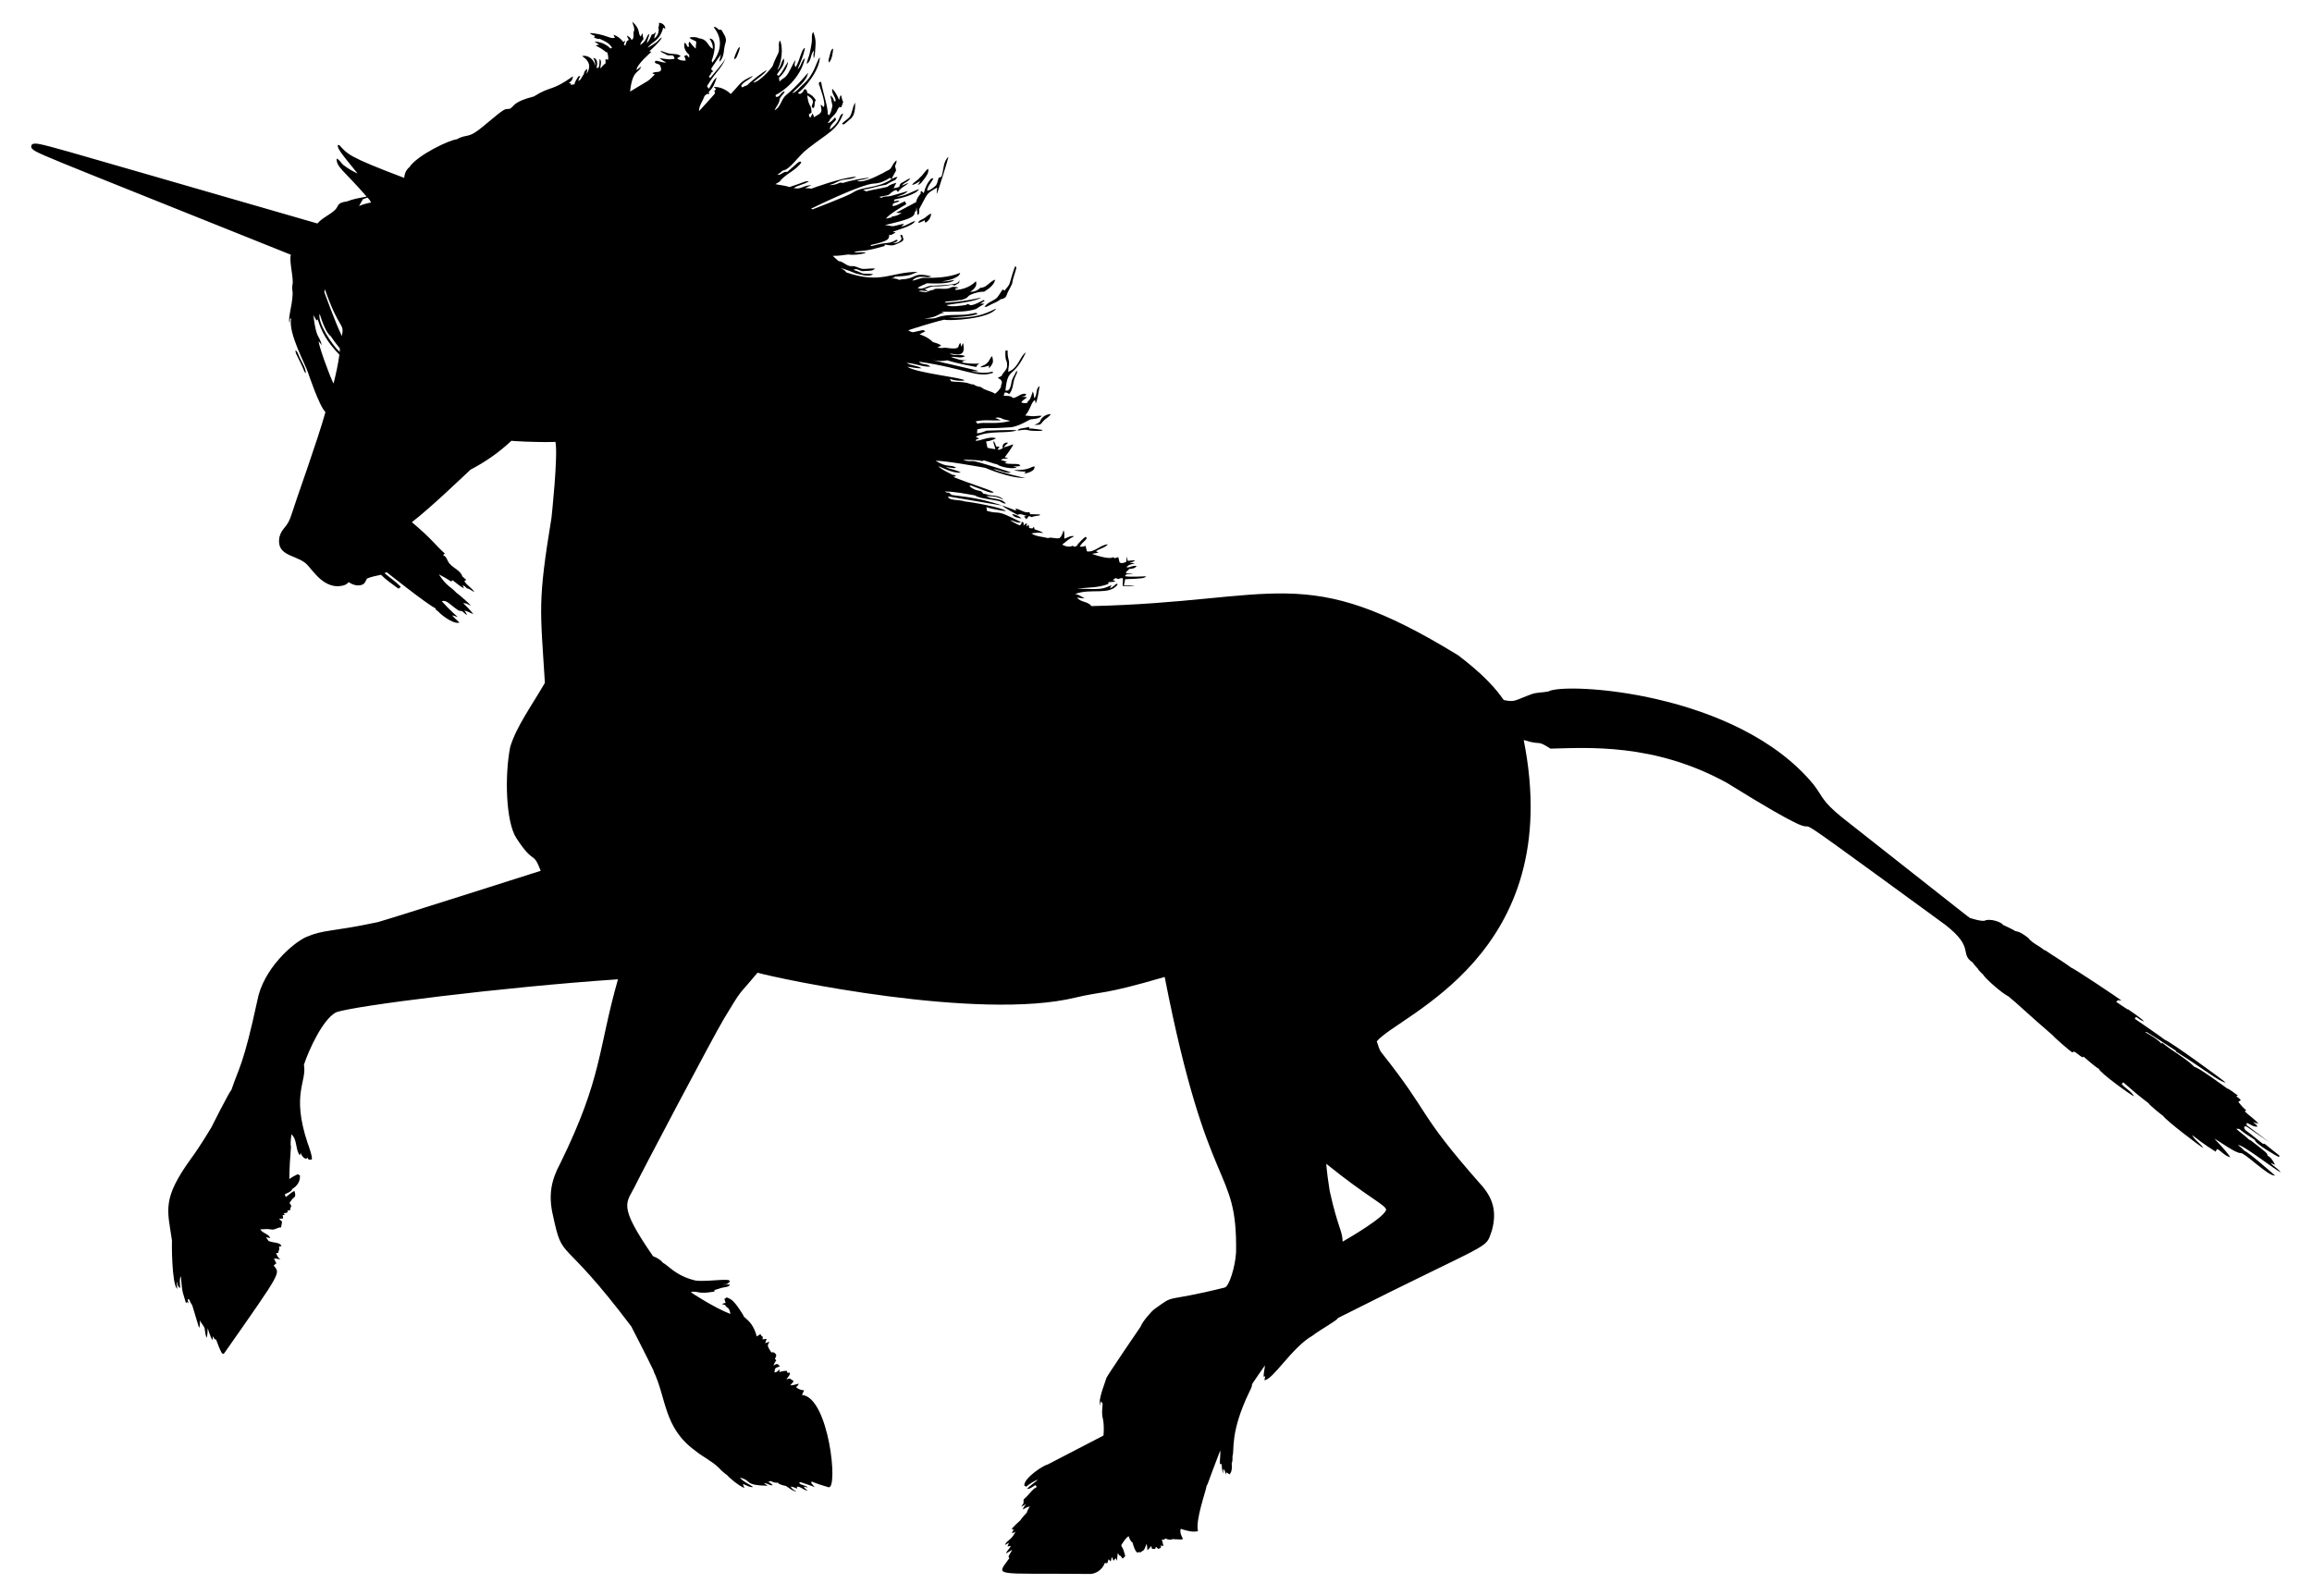 <?xml version="1.0" encoding="utf-8"?>
<!DOCTYPE svg PUBLIC "-//W3C//DTD SVG 1.1//EN" "http://www.w3.org/Graphics/SVG/1.1/DTD/svg11.dtd">
<svg xmlns="http://www.w3.org/2000/svg" xmlns:xlink="http://www.w3.org/1999/xlink" version="1.1" id="Layer_1" x="0px" y="0px" viewBox="0 0 2382.674 1644.544" enable-background="new 0 0 2382.674 1644.544" xml:space="preserve">
<path enable-background="new    " d="M838.842,52.073c-0.144,2.65-1.094,5.405,0,7.959c1.344-4.397,1.229-9.034,1.632-13.575  c0.432-4.656-0.653-9.351-2.429-13.633c-2.141,3.187-0.95,7.181-1.469,10.752c-0.566,3.85-1.363,7.671-2.141,11.492  c-0.72,3.677-2.746,6.989-3.014,10.772C836.423,62.874,835.012,55.721,838.842,52.073z"/>
<path enable-background="new    " d="M759.235,58.602c1.411-3.331,2.967-6.701,3.283-10.349c-1.19,0.797-2.122,1.891-2.602,3.245  c-1.296,3.178-3.12,6.26-3.293,9.764C757.603,60.512,758.803,59.859,759.235,58.602z"/>
<path enable-background="new    " d="M858.667,50c-2.794,1.296-2.765,4.791-3.648,7.325c-0.365,2.323-2.054,4.916-0.461,7.104  C857.64,60.31,858.197,54.963,858.667,50z"/>
<path enable-background="new    " d="M869.103,128.445c2.496-1.334,4.426-3.447,6.567-5.251c5.607-3.754,5.549-11.377,5.684-17.415  c-3.111,4.57-2.669,10.666-6.039,15.092c-2.362,2.323-5.165,4.147-7.546,6.452C868.104,127.6,868.767,128.166,869.103,128.445z"/>
<path enable-background="new    " d="M945.849,190.637c3.139-0.72,4.628-3.821,6.557-6.087c2.304-3.015,5.04-6.576,4.157-10.609  c-3.543,2.247-5.098,6.509-8.525,8.967c-2.189,3.13-6.058,4.512-8.151,7.604c3.264-0.134,5.693-2.679,8.64-3.811  C947.615,188.006,946.703,189.302,945.849,190.637z"/>
<path enable-background="new    " d="M946.54,229.893c2.218-0.816,4.387-1.795,6.509-2.87c0.029,0.864-0.163,3.13,1.44,2.016  c2.986-1.834,4.973-5.424,5.069-8.919c-3.427,1.229-5.597,4.445-8.967,5.808C948.988,226.917,946.339,227.512,946.54,229.893z"/>
<path enable-background="new    " d="M1014.521,316.479c1.402-0.182,2.88-0.432,4.119-1.219c4.013-2.583,8.871-3.514,12.461-6.787  c2.544-0.336,5.347-1.306,6.221-4.013c1.334-4.263,4.061-7.882,5.693-12.001c0.816-5.645,3.158-10.935,4.455-16.484  c-0.375-0.653-0.749-1.286-1.133-1.901c-2.4,5.539-3.754,11.434-5.568,17.175c-0.845,3.331-3.495,5.751-5.616,8.314  c-0.595-0.432-1.181-0.864-1.738-1.286c-2.275,2.871-3.783,6.317-6.336,8.948C1023.036,310.517,1017.324,311.737,1014.521,316.479z"/>
<path enable-background="new    " d="M315.243,384.575c-0.394-6.106-4.339-11.089-6.624-16.57c-1.258-2.381-1.632-5.511-4.157-6.96  c0.058,1.43,0.307,2.89,1.008,4.186c2.755,5.674,5.683,11.271,7.988,17.156C313.755,383.346,314.35,384.076,315.243,384.575z"/>
<path enable-background="new    " d="M1023.209,373.544c0.346-2.189-0.25-4.378-0.691-6.5c-2.4,1.872-2.851,5.223-5.251,7.104  c-1.872,2.218-4.906,2.602-7.104,4.33c3.149,0.375,6.154-0.739,9.092-1.69c-0.048,0.96-0.086,1.93-0.106,2.909  C1020.809,377.884,1022.365,375.887,1023.209,373.544z"/>
<path enable-background="new    " d="M1065.922,437.896c1.987-0.096,4.071,0.154,6.029-0.422c1.872-1.286,2.861-3.485,4.647-4.887  c2.266-1.805,4.877-3.312,6.432-5.856c-4.579,0.202-9.255,2.717-10.992,7.114C1071.01,436.331,1068.072,436.802,1065.922,437.896z"/>
<path enable-background="new    " d="M1071.768,444.108c1.094,0.077,2.045-0.25,2.88-0.97c-4.675-0.422-9.284-1.594-13.988-1.459  c-0.01-0.403-0.029-1.2-0.038-1.603c-2.227,0.413-4.435,0.854-6.644,1.296c-1.939,0.48-4.368,0.346-5.376,2.391  c3.447-0.154,6.922-1.334,10.369-0.47C1063.147,444.329,1067.487,444.127,1071.768,444.108z"/>
<path enable-background="new    " d="M1064.539,484.814c0.979-1.104,2.323-2.707,1.296-4.205c-2.918,0.778-5.53,2.467-8.535,2.967  c-4.099,0.97-8.333,0.787-12.51,0.941c4.003,1.277,8.237,1.43,12.404,1.68c-0.576,0.614-1.133,1.238-1.68,1.872  C1058.741,487.819,1061.861,486.609,1064.539,484.814z"/>
<path enable-background="new    " d="M1052.702,534.4c-2.515-2.611-6.135-4.042-9.649-4.618  C1044.618,533.449,1049.303,533.642,1052.702,534.4z"/>
<path enable-background="new    " d="M2313.404,1186.472c-2.141-2.285-4.435-4.435-6.979-6.231  c4.369-1.229,39.738,26.914,43.989,27.889c-2.938-3.754-7.383-5.904-10.474-9.505c1.555,0.634,3.12,1.277,4.723,1.939  c-1.997-3.667-3.936-7.402-7.776-9.456c-0.37-2.88-1.291-3.203-18.126-16.273l-0.49,0.202c-4.272-4.234-9.313-7.565-13.719-11.626  c0.999,0.029,2.026,0.086,3.082,0.153c4.964,4.292,10.628,7.767,16.148,11.329c-0.034,3.928,23.624,17.362,24.625,17.607  c1.104-0.566,0.768-1.814-0.25-2.198c-12.776-9.773-14.483-12.509-15.841-11.233c-6.317-4.714-12.231-9.956-18.606-14.554  c-0.451-1.094-0.778-2.102-1.171-3.149c0.595-0.115,1.767-0.355,2.362-0.48c0.335,0.319,23.828,16.436,23.828,16.436  c-7.748-6.01-15.726-11.693-23.492-17.674c0.057-0.586,0.163-1.766,0.221-2.362c3.629,1.44,6.979,4.426,11.127,3.936  c-1.075-2.083-3.111-3.322-4.848-4.743c1.882,0.653,3.792,1.248,5.77,1.728c-4.061-5.031-9.764-8.237-14.19-12.836  c0.413-0.23,1.258-0.691,1.671-0.912c-3.207-2.487-5.713-5.655-8.276-8.737c0.835-0.614,1.709-1.21,2.602-1.786  c-1.21-1.68-2.938-2.823-4.637-3.879c0.374-0.259,1.133-0.778,1.517-1.037c-3.763-2.352-7.191-5.789-11.213-7.316  c-1.011-0.75-30.177-22.278-33.323-21.908c-9.966-9.927-22.811-16.196-33.544-25.172l-0.557,1.133  c-3.6-4.748-15.916-11.435-16.916-11.818c0.432-0.019,1.296-0.077,1.728-0.106c10.215,6.058,20.027,12.75,30.03,19.163  c0.01,0.192,0.039,0.595,0.048,0.787c29.436,18.368,43.847,30.799,51.363,32.066c-4.524-4.078-57.937-42.815-62.643-44.037  c-2.289-1.994-30.128-21.127-31.134-21.774c0.307-0.48,0.922-1.431,1.229-1.911c2.755,1.527,5.098,3.85,8.218,4.704  c-1.157-2.343-15.203-11.773-16.205-12.452l-0.653,0.029c-3.946-2.563-7.873-5.127-11.713-7.815  c0.451-0.422,1.354-1.277,1.795-1.709c1.181,0.163,2.371,0.317,3.61,0.47c-1.97-1.954-49.547-33.652-51.583-33.842  c-8.708-6.624-18.279-11.972-27.237-18.222l-0.653,0.115c-5.271-4.724-12.461-7.085-16.753-12.874  c-3.888-2.794-8.007-6.173-12.865-6.74c-4.137-2.506-8.602-4.464-12.97-6.48c-1.124-2.65-13.283-7.237-19.306-4.205  c-5.06,0.202-9.831-1.584-14.622-2.861c-6.782-4.971,12.125,9.707-132.102-103.848c-20.875-17.016-19.299-20.778-28.974-33.486  c-79.165-96.542-257.601-105.919-273.546-96.206c-5.712,1.209-11.741,0.758-17.271,2.774c-17.119,6.084-16.701,8.674-28.705,6.029  c-2.216-2.405-10.831-18.639-47.013-46.12c-159.635-97.845-185.358-55.04-377.97-50.681c-3.514-5.107-11.434-3.763-14.669-8.823  c2.554,0.345,5.117,0.874,7.728,0.835c-3.13-1.69-6.096-3.859-9.648-4.493c15.705-6.336,35.483,2.111,43.864-10.032  c-0.374-0.134-1.114-0.403-1.488-0.538c-2.074,1.786-4.003,3.831-6.672,4.714c0.528-1.104,1.085-2.189,1.661-3.264  c-9.609,4.177-9.521,4.523-35.57,3.61c11.364-1.386,21.517-0.667,32.19-4.791c0.077-0.634,0.163-1.258,0.259-1.882  c2.429-0.125,4.858-0.259,7.287-0.566c-0.845-0.701-1.766-1.219-2.774-1.574c0.854-0.701,1.709-1.43,2.659-2.035  c1.075,0.211,2.102,0.653,3.158,1.037c1.219-0.816,2.64-1.085,4.099-1.152c1.162,2.659-0.211,5.511,0.345,8.276  c4.119,0.173,8.266,0.317,12.375-0.317c-3.744-0.432-7.498-0.154-11.232-0.336c0.394-2.141,0.816-4.272,1.277-6.384  c18.366-0.716,19.941-0.949,21.563-2.976c-1.004,0.052-18.473,0.911-21.812-0.173c1.277-3.197,5.597-1.738,8.333-2.573  c-2.343-0.25-4.695-0.442-7.028-0.25c0-0.432-0.01-1.306-0.019-1.738c1.171-0.797,2.391-1.622,3.101-2.89  c2.861-0.096,5.808-0.48,7.7-2.899c-3.619-1.133-6.816,1.709-10.445,1.344c1.709-3.082,5.549-3.245,8.573-4.147  c-1.93-0.23-3.84-0.547-5.722-0.922c2.006-0.528,4.522-0.269,5.837-2.208c-2.515-0.038-5.011,0.221-7.479,0.586  c-0.24-1.565-0.499-3.11-0.854-4.627c-0.307,1.843-0.519,3.706-0.672,5.578c-2.083,0.912-4.637,1.997-6.759,0.634  c-0.682-1.757-0.797-3.667-1.392-5.443c-1.325,0.355-2.621,0.72-3.917,1.085c-0.519-0.394-1.018-0.768-1.498-1.133  c-3.431,2.872-18.351-2.088-21.697-3.341c2.189-0.624,4.57-0.566,6.701-1.469c-0.893-0.422-1.757-0.835-2.621-1.229  c3.811-2.88,9.197-3.427,12.298-7.143c-7.853,0.394-13.316,8.372-21.543,7.306c-0.499-1.997-1.037-3.984-1.584-5.962  c-1.69,1.325-3.84,1.142-5.837,0.989c2.689-5.378,9.648-8.027,5.924-10.09c-3.072,2.218-5.693,4.992-8.189,7.834l0.048,0.634  c-1.44,1.238-3.437,2.842-4.906,0.691c-3.61,1.891-7.661,0.682-11.041-1.094c3.965-3.082,7.757-6.595,12.404-8.65  c-3.696-0.854-6.845,1.344-10.119,2.592c-0.317-2.871,0.624-6.106-0.912-8.688c-0.816,2.899-1.709,5.904-4.032,7.988  c-4.09,1.075-7.93-1.363-11.981,0c-5.683-1.498-12.01-1.44-17.051-4.752c4.061-0.95,8.228-0.874,12.365-0.528  c-2.794-1.805-6-2.707-9.092-3.792c-0.163-0.624-0.499-1.891-0.662-2.525c-0.576,0.557-1.133,1.123-1.68,1.699  c-1.075-0.173-2.131-0.336-3.168-0.499c-0.221-1.133-0.432-2.256-0.634-3.37c-0.816,0.643-1.594,1.325-2.381,1.987  c0.23-1.085,0.461-2.16,0.71-3.226c-1.699-0.144-2.63,1.209-3.638,2.285c0.365-1.68,0.605-3.936-1.767-4.042  c-0.134,1.392-0.701,3.475-2.362,3.533c-3.37-1.373-6.519-3.235-9.591-5.136c3.782,0.115,7.498,3.706,11.156,1.93  c-28.084-14.39-19.89-7.432-34.974-11.53c-0.23-1.334-0.461-2.631-0.739-3.927c6.083,2.126,18.827,4.131,20.199,4.099  c-2.765-3.667-37.322-9.655-42.146-9.898c-5.693-2.212-17.47-0.597-17.377-5.271c0,0,55.796,9.494,55.798,9.495  c0.553,1.474,14.581,9.002,15.582,9.543c3.207-1.594,6.394,0.154,9.476,1.142c-0.931,0.134-1.843,0.278-2.736,0.442  c0.787,0.97,1.574,1.939,2.391,2.919c1.027-1.066,1.987-2.189,2.88-3.37c0.835,0.394,1.69,0.778,2.563,1.181  c2.621-1.075,5.453-1.248,8.218-1.728l0.538-1.008c-3.418-0.182-6.845-0.134-10.253-0.269c-0.153-0.528-0.461-1.594-0.614-2.131  c-5.271,1.306-9.408-2.89-14.305-3.648c0.115,0.547,0.336,1.642,0.442,2.189c-34.981-14.265-55.761-14.303-66.416-16.244  c-1.325-1.238-2.842-3.072-4.877-2.371c-0.547-0.298-1.642-0.902-2.189-1.21c10.551,0.134,20.948,2.285,31.298,4.109  c2.945,2.907,20.247,4.536,25.095,5.923c2.16,0.883,3.994,2.65,6.5,2.467c-5-6.741-16.735-3.751-19.892-8.218  c4.562,1.674,6.236-0.963,17.55,4.147c-3.216-3.312-8.084-4.147-12.5-4.416c-2.918-0.058-5.53-1.574-8.41-1.776  c-2.628-4.968-6.313-0.974-14.401-7.805c0.432-0.154,1.286-0.47,1.719-0.624c18.518,6.918,19.541,7.906,23.588,7.162  c-1.795-2.113-23.724-8.659-41.733-15.937c0.73-0.25,2.199-0.73,2.928-0.97c-1.123-0.701-2.323-1.382-3.687-1.2  c-5.05-2.775-10.628-4.81-14.775-8.977c1.167,0.067,15.532,8.071,23.233,6.519c-4.877-2.602-10.417-3.37-15.524-5.338  c3.648-0.23,7.219,1.363,10.848,0.595c-5.92-4.211-8.262,0.599-21.246-7.258c8.803-0.477,49.977,7.006,50.978,7.219  c1.617,0.519,24.641,10.746,41.407,10.493c0,0-26.844-5.925-33.17-9.197c6.327,0.528,12.183,4.752,18.615,3.571  c-0.602-0.49-35.444-11.958-39.506-11.799c-3.293,0.077-6.72,0.269-9.706-1.373c1.002-0.023,16.098-0.013,19.172,1.402  c0.49-0.202,1.469-0.605,1.958-0.806c4.675,1.306,9.178,3.178,13.921,4.282c2.525,2.359,16.317,5.39,19.835,2.88  c-1.296-0.336-2.563-0.614-3.84-0.874c2.563,0.086,5.136-0.029,7.69-0.432c-0.326-0.422-0.979-1.267-1.306-1.69  c-4.915-1.152-10.186,0.346-14.996-1.526c0.643-0.259,1.92-0.778,2.563-1.037c-2.122-0.797-4.301-1.402-6.471-1.987  c2.064-1.843,5.165-1.123,7.709-1.738c-1.238-0.365-2.467-0.73-3.677-1.075c0.936-1,9.045-11.852,8.717-13.325  c-3.245,1.181-6.461,2.535-9.888,3.072c1.411-1.719,3.043-3.235,4.723-4.685c-3.427-0.95-6.922,2.083-5.463,5.607  c-1.728,0.672-3.456,2.208-5.405,1.43c0.634-0.97,1.315-1.91,1.997-2.851c-1.162-0.125-2.314-0.24-3.447-0.346  c-0.835-1.968-1.267-4.224-2.823-5.77c-0.269,3.034,1.469,5.645,1.968,8.544c-2.765-0.259-5.482-0.797-8.17-1.44  c-1.425-6.842-0.497-2.337-1.373-6.48c3.6-0.413,7.056-1.565,10.282-3.226c-6.778-2.875-17.382,3.443-21.188,2.333  c0.547-1.594,2.487-1.526,3.821-2.103c-1.248-0.614-2.477-1.229-3.687-1.853c13.67-7.1,33.305-2.822,42.223-6.653  c-1.351-0.712-29.838,0.197-30.798,0.326c-3.264,1.238-6.509,2.63-10.052,2.736c0.154-1.344,0.25-2.707,0.355-4.052  c8.578-2.259,8.36-0.336,33.63-2.112c8.584-0.43,19.975-7.967,21.044-8.122c4.09-0.71,8.756-0.441,11.837-3.754  c-7.431-0.261-5.29,1.318-17.233-0.298c5.209-5.21,6.606-15.126,10.244-15.822c0.288,1.152,0.509,2.333,0.662,3.533  c2.381-5.78,2.851-11.981,3.975-18.058c-4.531,2.842-1.997,9.159-5.482,12.615c-0.326-2.352-0.422-4.791-1.526-6.941  c-0.941,2.429-1.584,4.973-2.669,7.354c-0.807,1.671-2.688,2.621-3.274,4.426c-1.978,0.211-3.994,0.259-5.856-0.518  c1.056-2.65,4.09-3.322,5.751-5.453c-1.93-0.25-3.85-0.413-5.78-0.538c1.181-0.182,2.371-0.365,3.571-0.547  c0.403-0.519,1.219-1.546,1.623-2.064c-4.906-1.987-8.919,3.514-13.7,3.984c-2.535-2.707-6.384-2.083-9.716-2.246  c0.346-1.114,0.691-2.218,1.066-3.322c1.766-0.336,3.293,0.355,4.599,1.526c4.685-4.983,3.466-12.452,6.471-18.26  c0.518-1.91,2.698-3.927,1.229-5.866c-1.805,4.435-5.146,8.276-5.501,13.21c-0.73,3.101-1.603,8.41-5.991,7.22  c2.554-25.308,7.516-10.797,21.054-39.218c-5.928,3.089-7.461,16.246-18.241,19.979c0.019-4.023,1.613-8.026,0.557-12.03  c-0.806-3.226-1.382-6.519-1.056-9.85c-0.586-0.01-1.757-0.01-2.342-0.019c-0.538,13.058,2.142,8.901,1.718,15.409  c0.365,4.445-4.243,6.74-5.549,10.618c-1.373,0.691-2.736,1.392-4.061,2.112c1.45,1.037,3.533,1.526,4.004,3.523  c1.123,1.891-1.152,3.696-0.586,5.635c-1.383,2.89-3.658,5.242-6.173,7.172c-4.541-2.986-10.349-3.274-14.564-6.835  c-2.611-0.586-5.367-0.835-7.402-2.765c-2.803,0.345-5.213-1.373-7.891-1.776c-5.098-1.018-10.33-0.586-15.438-1.402  c-0.461-0.797-0.903-1.594-1.296-2.41c4.916,1.546,10.186,2.4,15.313,1.43c-2.931-2.951-51.744-7.902-59.033-14.132  c4.839,0.643,9.648,1.891,14.564,1.671c-4.694-3.043-10.724-2.669-15.466-5.511c8.237,0.125,16.062,4.234,24.395,3.84  c-2.87-3.658-9.044-1.45-11.722-5.146c48.517,6.995,60.038,17.398,76.698,11.377c-0.259-0.278-0.768-0.835-1.018-1.114  c-6.845,2.112-13.93,0.95-20.843-0.058l0.019-0.298c2.198,0.077,4.426,0.067,6.634-0.23c-0.209-0.615-46.614-10.867-47.196-11.156  c4.963,0.903,10.023,1.171,14.986,0.086c10.06,3.348,29.963,6.893,29.963,6.893c0.182-0.461,0.547-1.373,0.73-1.834  c0.778-0.595,1.555-1.191,2.352-1.786c-0.042-0.007-7.701,0.939-18.01-1.037c0.567-0.557,1.143-1.094,1.738-1.632  c0.941-0.192,1.882-0.413,2.832-0.653c-5.539,0.374-10.772-1.603-15.869-3.475c4.848-0.634,10.177,2.074,14.621-0.778  c-5.002-2.496-11.05,0.135-16.09-2.583c5.322-0.347,17.838,5.673,13.988-10.896c-0.682,1.258-1.315,2.544-1.939,3.84  c-0.23-1.325-0.461-2.64-0.691-3.946c-4.251,2.702,2.687,7.723-16.186,4.819c-2.515,0.47-5.069,0.672-7.489-0.307  c1.248-0.586,2.506-1.162,3.773-1.738c-2.381-2.237-5.664-2.678-8.602-3.744c-4.584-4.772-11.638-7.333-13.69-7.911  c1.862-1.114,3.811-2.112,5.818-2.966c-2.371-2.498-2.121-1.201-12.634,0.816c-1.68-0.422-3.543-0.73-4.675-2.151  c1-0.298,23.029-7.556,36.866-10.8c5.145,1.474,46.644-0.632,53.647-11.444c-4.759,1.515-16.412,11.124-49.173,9.197  c8.366-0.498,22.254-0.588,30.001-3.744c-1.479-1.939-4.061-0.259-6.029-0.202c-11.607,2.688-23.857-0.374-35.205,3.744  c-4.33,1.814-9.082,1.344-13.642,1.239c14.254-1.284,12.916-4.653,20.295-5.933c-0.749-0.25-2.266-0.749-3.015-0.999  c15.461-0.212,24.654,0.566,35.8-2.794c2.832-1.978,5.76-3.802,8.852-5.376c-1.431-0.403-2.918-0.211-4.349-0.077  c1.517-0.998,3.063-1.968,4.522-3.063c-0.182-0.221-0.557-0.653-0.749-0.874c-4.493,1.939-8.64,4.925-13.642,5.463  c-1.219-0.298-3.715-2.477-4.157-0.509c-3.715,0.881-17.873,2.824-20.727,0.269c4.55-1.047,29.331-3.128,35.714-7.671  c-21.564,4.782-32.72,5.074-37.605,5.232c0.288-0.279,0.874-0.835,1.162-1.114c4.925-0.48,9.898-0.71,14.775-1.719l0.528,0.24  c2.65-0.95,5.866-1.306,7.632-3.773c2.098-2.713,13.046-5.426,16.426-4.887c4.868-3.034,10.148-6.595,11.578-12.471  c-5.76,1.584-8.9,8.64-15.332,8.333c-2.794,2.88-6.576,4.359-10.58,4.186c3.735-2.189,7.796-6.183,5.971-10.916  c-7.049,7.492-17.421,9.128-21.438,8.89c0.058-1.939,2.477-1.574,3.782-2.227c-2.659-0.538-5.587-1.574-8.122-0.134  c-5.463,2.717-11.885,0.163-17.473,1.69l-0.154,0.615c-2.755,0.365-5.386,1.229-7.824,2.535c-2.602-0.163-5.165-0.73-7.748-0.97  c2.967-1.632,6.183,0.019,9.322-0.067c-0.931-1.008-2.064-1.661-3.427-1.958c2.842-0.979,5.539-2.467,8.516-3.024  c17.554,0.222,18.298-2.979,22.551-0.816c1.584-0.883,3.149-1.805,4.714-2.746c0.086-1.027,0.202-2.035,0.336-3.053  c-1.566,3.227,0.154,4.845-28.619,5.933c-4.983,0.029-9.437,4.752-14.458,2.227c2.871-2.083,6.384-3.053,9.495-4.752  c2.58-0.009,24.264,1.575,28.312-3.485c-4.195,0.768-8.362,1.997-12.663,1.363c4.203-0.148,18.024-3.049,18.682-8.621  c-11.626,4.839-24.52,5.232-36.962,5.165c-4.378-0.115-8.199,2.496-12.509,2.813c7.721-7.543,15.179-1.433,19.614-4.455  c-16.781-4-15.197,0.689-24.318,2.41c-2.746,0.931-5.837,0.269-8.458,1.382c-2.707-1.459-5.789-1.719-8.804-1.526  c1.382-0.432,3.293-0.211,3.994-1.795c16.935-1.031,15.85-1.903,23.732-5.011c-28.019,0.052-37.494,12.843-73.559,0.586  c-1.296-2.103-3.571-3.207-5.683-4.282c1.475-0.224,14.733,4.92,15.735,5.434c5.77,1.229,11.914,3.706,17.655,0.845  c-3.6-1.133-7.392-0.259-11.021-0.883c-2.986-1.517-6.096-2.765-9.284-3.763c3.581-2.438,6.749,1.978,10.474,1.258  c3.917-0.528,8.612,0.432,11.78-2.458c-4.618-0.749-9.255,0.691-13.882,0.067c-3.389-0.778-6.442-3.12-10.052-2.679  c-5.242,0.48-8.813-4.964-13.777-5.213c-1.882-1.92-4.147-3.418-5.895-5.444c5.309,0.135,10.57-0.624,15.822-1.382  c6.058,0.806,12.385,0,18.289-1.574c-3.898-1.834-8.343,0.653-12.308-1.143c9.768-1.718,10.776,0.029,31.643-6.048  c0-0.365,0-1.094,0.01-1.469c3.437,0.451,7.008,1.565,10.397,0.24c11.401-4.638,9.042-4.377,7.632-10.013  c-0.518-0.029-1.546-0.086-2.064-0.115c0.461,1.258,0.941,2.506,1.44,3.763c-1.555,3.744-5.501,4.781-9.197,4.848  c1.872-0.701,3.763-1.479,5.299-2.813c-0.346-0.221-1.056-0.653-1.402-0.864c-9.324,5.262-7.502,1.411-25.768,6.519  c-0.278-0.25-0.826-0.739-1.094-0.979c20.854-4.682,18.738-6.493,19.518-10.81c0.394,0.115,1.171,0.365,1.565,0.48  c1.699-0.787,3.331-1.709,4.877-2.794c-0.73-0.173-2.189-0.528-2.928-0.701c5.646-2.067,21.149-6.065,23.108-11.156  c-4.944,1.507-9.111,5.194-14.305,5.828c1.018-0.826,2.055-1.68,2.842-2.765c-3.792,0.288-7.325,1.843-11.05,2.41  c-2.947,0.029-5.779-1.037-8.698-1.162c27.376-6.238,30.663-8.709,30.731-13.393c1.968-0.989,1.526-3.207,1.728-5.021  c0.566,2.678,0.922,5.396,1.248,8.122c3.101-1.383,0.547-4.983,2.179-7.191c8.594-15.422,6.159-14.509,17.934-21.15  c-0.154,2.256-0.365,4.503-0.461,6.768c0.965-0.947,11.888-36.221,12.145-38.555c-5.76,5.127-4.685,13.786-7.181,20.526  c-0.989,0.422-1.968,0.845-2.938,1.277c-1.162,3.091-1.162,7.018-4.195,9.015c-2.304,1.728-4.608,4.119-7.719,3.946  c0.826-4.858,4.493-8.352,6.682-12.577c-0.614,0.096-1.853,0.278-2.467,0.374c-3.907,4.167-6.279,9.389-7.575,14.9  c-0.893-0.758-1.805-1.517-2.669-2.266c-0.672,0.912-0.806,1.786-0.413,2.621c-2.141,2.602-4.406,5.434-4.781,8.9  c-0.001,0.001-20.669,11.002-20.67,11.002c1.891,0.24,3.811,0.317,5.741,0.259c-3.178,1.949-6.538,3.591-10.359,3.533l0.394,1.075  c-2.102,0.067-4.109,0.749-6.125,1.219c1.182-3.436,19.833-14.408,20.833-14.861c-0.499-0.979-0.941-1.968-1.239-3.024  c-4.349,1.469-8.084,4.695-12.807,4.925c-0.663-4.685,5.395-2.583,6.912-5.77c-1.872,0.173-3.706,0.509-5.52,0.941  c0.086-0.47,0.24-1.402,0.317-1.872c6.139-1.168,22.72-5.262,25.528-10.801c-7.709,2.621-14.9,7.7-23.329,7.796  c4.157-1.248,8.794-2.381,11.741-5.818c0,0-12.323,3.834-18.395,5.299c-2.918,0.701-6.259-0.25-8.746,1.776  c-0.614-0.23-1.824-0.691-2.438-0.922c3.245-0.864,6.692-1.056,9.86-2.189c2.343-2.083,4.599-4.339,7.824-4.973  c0.586,0.682,1.181,1.363,1.795,2.054c2.438-4.397,7.383-5.952,10.81-9.313c-2.419,0.557-4.531,1.891-6.816,2.765  c2.016-3.475,6.903-3.869,8.621-7.7c-3.11,1.239-5.779,3.312-8.794,4.723c-1.728,0.72-2.227,2.573-2.544,4.215  c-1.949,0.662-3.936,1.171-5.943,1.498c0.912-1.958,1.901-3.879,2.948-5.77c-3.207,1.066-6.596,1.863-9.159,4.196  c-7.268,1.891-14.766,2.823-22.023,4.733c-1.027-0.653-2.141-1.114-3.216-1.613c8.036-1.21,15.716-4.023,23.742-5.223  c11.691-6.999,8.69-3.173,11.789-8.074c-2.198,0.125-4.128,1.219-6.02,2.227c1.219-3.091,3.072-5.847,4.57-8.794  c-0.134-1.555-0.729-3.034-1.133-4.531c0.806-1.93,1.92-3.879,1.536-6.048c-2.17,1.891-3.715,4.33-5.031,6.855  c-1.44,3.418-5.568,3.965-8.295,6c-2.264,0.838-19.649,11.314-27.476,8.352c4.263-1.267,8.986-1.306,12.941-3.447  c-9.312,1.334-18.682,2.784-27.64,5.703c-4.061-1.76-3.706,2.151-14.036,2.151c3.303-0.73,6.413-2.112,9.37-3.744  c5.808-3.197,13.325-1.277,18.865-4.992c-15.375,0.845-45.354,11.943-46.38,12.375c-2.227-0.461-4.493-0.49-6.74-0.461  c2.285-1.123,4.608-2.179,6.932-3.235c-9.974,0.715-10.04,4.574-18.423,3.168c4.723-3.36,11.012-3.725,15.745-7.124  c-4.461-0.247-5.188,1.217-20.046,5.971c-4.723-1.603-9.745-1.863-14.583-2.986c1.469-0.835,2.986-1.584,4.378-2.554  c5.943-8.122,16.686-11.261,22.321-19.719c-1.412-3.2-5.109,1.924-14.526,9.725c-3.898-1.114-6.327,3.869-10.042,2.755  c1.805-1.277,3.735-2.439,5.232-4.109c8.115-1.056,15.451-14.681,26.152-22.772c21.358-16.807,29.862-18.538,36.376-36.021  c-3.101,0.499-3.475,3.85-4.675,6.173c-1.997,4.176-5.405,7.392-8.957,10.253c-0.451-4.503,4.061-7.018,6.307-10.301  c-0.259-0.576-0.787-1.728-1.046-2.304c-2.15,2.477-4.282,5.357-7.709,6.039c0.768-1.037,1.555-2.064,2.371-3.082l-0.259-0.326  c2.784-3.552,6.903-6.365,8.228-10.829c0.528-0.768,1.056-1.546,1.594-2.314c0.711,0.038,1.431,0.077,2.16,0.125  c0.768-1.805,1.44-3.648,1.968-5.539c-1.181-2.131-1.671-4.522-2.102-6.884c-1.584,1.171-1.575,3.283-2.103,5.002  c-1.632-4.263-3.917-8.333-7.056-11.674c-1.133,4.935,3.677,8.285,3.514,13.037c-0.461-0.058-1.373-0.173-1.824-0.23  c-0.106-2.554-1.709-4.406-3.571-5.943c0.653,3.523,1.21,7.076,2.064,10.561c-0.691,3.418-1.306,6.931-3.274,9.888  c-0.403-0.259-1.21-0.778-1.613-1.037c0.56-6.856-5.05-22.632-6.653-32.594c-0.346-1.968-3.293,0.317-2.4,1.632  c0.388,1,8.273,21.931,4.647,23.531c-0.902-0.845-1.738-1.738-2.63-2.573c-0.278,2.227,0.806,4.378,0.576,6.576  c-0.902,3.648-4.992,4.503-7.604,6.576c-0.394-1.373-0.845-2.727-1.555-3.955c-0.787,1.45-1.517,2.928-2.237,4.406  c-1.267-0.797-1.459-2.15-1.44-3.533c0.864-0.528,1.738-1.066,2.621-1.603c-0.099-9.649-2.585-4.1-4.455-17.905  c2.458,1.613,5.415,3.456,6.039,6.548c-0.067,2.218-3.216,6.288,0.586,6.538c1.834-2.333,0.24-5.78,2.275-8.055  c-1.92-3.389-4.925-6.087-8.64-7.306c-0.442-1.911-0.73-4.589-3.418-3.869c-0.595,2.41-4.282,6.835-6.288,3.447  c4.898-2.337,22.662-22.732,22.427-36.75c-3.605,5.021-5.736,18.43-17.473,28.465c-3.571,3.043-6.355,7.498-11.012,8.938  c5.712-6.807,14.737-11.933,16.407-21.303c0,0-11.145,13.831-22.561,23.022c-5.271,4.186-5.539,12.817-12.029,15.658  c1.632-3.562,4.714-6.557,5.175-10.58c0.442-3.591,4.205-5.424,5.347-8.756c-4.195,0.077-4.81,6.73-9.188,5.463  c-0.048-0.451-0.144-1.354-0.192-1.805c7.526-3.338,25.934-17.374,30.232-38.095c-3.859,2.88-3.715,8.66-7.527,11.597  c2.861-7.22,6.307-14.343,7.536-22.1c-3.644,1.134-4.78,11.989-9.485,19.815c-2.285-1.939-0.355-4.906-0.298-7.354  c-3.831,5.491-5.539,12.337-10.186,17.31c-1.939,1.805-4.56,2.832-6.173,4.992c-0.173-1.325-0.48-2.621-0.71-3.927  c3.863-3.233,8.931-9.812,9.456-16.532c-3.351,4.791-5.549,10.407-9.706,14.641c-0.442-0.345-1.334-1.027-1.786-1.363  c3.005-5.165,8.65-9.917,7.162-16.542c-3.101,3.351-2.803,8.938-6.788,11.809c6.891-13.044,4.678-28.064,2.65-30.481  c-2.294,4.099,0.288,9.168-1.776,13.383c-2.045,4.263-4.215,8.477-5.635,12.999c-5.731,8.235-17.082,17.971-20.055,16.897  c4.56-4.387,10.416-7.488,14.141-12.682c-3.073,0.904-18.253,12.851-20.075,15.438c-1.891,0.624-3.696,1.44-5.424,2.41  c-0.259-0.432-0.787-1.277-1.046-1.699c2.784-4.781,8.794-6.01,12.106-10.321c-13.633,6.367-11.357,6.641-22.791,18.827  c-4.618-4.57-10.983-7.527-17.54-7.344c0.787,0.768,1.594,1.546,2.41,2.314c-0.451,0.403-1.354,1.19-1.795,1.584  c0.163,0.663,0.49,1.978,0.662,2.64c0,0,1.022-0.565-16.474,18.433c-0.163-5.741,3.879-10.311,5.626-15.553  c0.787-0.701,1.574-1.402,2.381-2.112c0.797,0.01,1.603,0.029,2.429,0.038c-0.134-0.768-0.259-1.536-0.365-2.295  c4.301-3.792,6.586-9.485,8.16-14.861c-3.955,2.823-5.299,7.93-8.208,11.684c-0.624-0.893-1.248-1.805-1.834-2.707  c10.484-16.923,14.148-16.858,19.335-28.859c-4.435,7.575-10.647,13.786-16.09,20.593c-0.307-0.422-0.912-1.258-1.21-1.68  c1.162-1.2,2.074-2.611,2.698-4.176c0.586-0.278,1.114-0.662,1.584-1.152c-0.71-0.758-1.411-1.507-2.102-2.246  c0.537-1.472,9.895-14.847,10.282-15.188c-0.634,2.563-1.594,5.059-1.814,7.709c5.77-4.858,4.128-13.287,6.461-19.748  c1.738-4.906-2.074-9.207-4.272-13.229c-0.883-0.077-1.757-0.154-2.621-0.221c-1.622-1.162-3.063-3.475-5.328-2.438  c0.589,1,15.047,15.655-1.373,36.482c-0.173-0.49-0.538-1.479-0.71-1.968c3.493-9.271,5.68-22.678-2.314-22.945  c2.179,3.12,3.879,6.768,3.475,10.685c-5.951-3.269-4.889-9.85-14.161-10.868c-3.082-1.68-6.576-1.459-9.898-0.806  c1.661,2.342,5.002,2.41,7.076,4.368c-0.307,2.333-0.49,4.675-0.614,7.037c-2.486-2.026-4.339-4.656-6.375-7.095  c-1.565,1.459-0.739,3.475-0.48,5.271c-0.442-0.067-1.325-0.192-1.766-0.259c-0.624-1.536-1.248-3.159-2.755-4.051  c-1.632,4.637,0.979,9.61,4.666,12.423c0,1.075,0,2.141,0.01,3.216c-0.883-0.97-1.747-1.958-2.602-2.938  c-0.845,0.384-1.69,0.787-2.515,1.181c0.71,1.45,1.325,2.967,1.536,4.599c-3.101,0.096-6.615,0.01-8.852-2.467  c1.21-0.73,2.419-1.45,3.639-2.179c-2.89-2.534-6.884-1.91-10.397-2.429c-3.658-0.288-6.884-2.131-10.359-3.082  c0.787,2.131,3.418,2.342,5.107,3.543c4.722,3.402,8.112-1.692,9.37,4.714c-5.136,1.296-10.253,0.125-15.341-0.701  c1.93,2.035,4.435,3.351,6.96,4.512c-5.828,0.786-12.463-4.425-11.818,0.259c1.488,1.536,4.589,0.931,5.415,3.264  c3.746,9.08-5.722,4.638-8.064,7.748c0.826,0.374,1.661,0.758,2.515,1.142c-2.63,2.208-4.685,5.088-7.661,6.884  c-0.002,0.001-17.905,10.733-17.905,10.733c2.625-23.303,9.035-18.364,11.521-25.844c-1.67,1.19-3.264,2.477-4.896,3.696  c0.093-5.762,14.46-17.882,15.37-18.884c-0.547-0.105-1.651-0.326-2.208-0.432c1.355-1.082,12.587-11.364,12.932-14.468  c-5.777,3.958-0.142,2.212-14.487,10.82c4.186-6.819,11.759-5.812,16.004-20.775c0.662,0.422,1.325,0.845,2.006,1.267  c0.269-3.639-2.986-6.058-6.327-6.327c0.019,1.642,0.067,3.331-0.778,4.81c1.286,4.243-0.701,9.082-4.339,11.511  c0.355-2.285,1.046-4.503,1.891-6.663c-1.267,1.142-2.544,2.4-4.33,2.525c-1.344,3.149-2.688,6.375-5.05,8.928  c0.346-3.389,2.083-6.404,2.678-9.725c-3.997,2.291-1.661,6.491-9.562,11.578c0.259-2.487,2.083-4.234,3.427-6.192  c-0.422-2.064-1.162-4.099-0.806-6.26c-0.73,1.219-1.479,2.429-2.218,3.629c-2.83-3.205,0.109-7.458-8.583-15.351  c0.71,3.648,3.341,7.411,1.277,11.06c-0.134,2.842,0.912,6.029-1.901,7.959c-0.854-2.208-2.899-3.629-4.906-4.685  c0.49,1.622,1.181,3.187,2.122,4.618c-2.947,0.624-2.851,3.898-3.85,6.164c-0.471-0.662-0.922-1.315-1.373-1.978  c0.643-1.123,1.2-2.294,1.584-3.533c-0.72,0.49-1.43,0.989-2.122,1.488c-2.525-3.504-6.106-6.192-10.176-7.613  c0.451,1.018,0.912,2.026,1.402,3.034c-3.964,2.206-9.725-3.787-25.825-4.743c1.382,1.728,3.562,2.304,5.549,3.072  c-0.451,0.499-0.893,1.008-1.315,1.507c1.968,0.72,3.955,1.958,6.144,1.488c4.723,2.17,10.119,4.33,12.557,9.303  c-0.432,0.134-1.286,0.403-1.719,0.538c-4.205-4.416-10.282-6.874-16.33-7.095c1.498,1.229,3.197,2.189,4.887,3.159  c-1.277,0.25-2.535,0.509-3.783,0.778c3.811,2.189,7.776,4.186,11.021,7.219l0.49-0.768c1.479,2.506,1.565,5.386,1.536,8.218  c-0.999-0.115-1.978-0.23-2.957-0.336c0.3,2.946,0.279,1.727,0.038,4.512c-2.275,0.96-3.408,3.312-5.184,4.886  c-0.173-3.207,1.987-7.431-0.845-9.85c-0.019,3.072,0.029,6.212-0.998,9.159c-0.528,0.048-1.584,0.154-2.112,0.211  c0.835-3.629,1.68-9.62-3.331-10.292c1.45,2.698,2.352,5.588,1.882,8.688c-0.269-6.509-7.056-12.212-13.498-10.618  c9.496,6.2,8.305,12.425,4.743,18.327c0.24-1.68,0.451-3.36,0.614-5.05c-2.189,0.931-3.312,3.312-3.571,5.549  c-2.131,2.102-2.496,5.818-5.645,6.787c0.499-1.795,1.229-3.523,2.083-5.184c-0.499,0.115-1.498,0.345-1.997,0.47  c-1.047,1.559-3.977,6.106-3.965,8.151c-1.286,0.192-2.554,0.394-3.821,0.595c-0.019-0.374-0.058-1.133-0.077-1.517  c-0.518-0.125-1.574-0.374-2.102-0.49c2.64-1.306,4.243-3.763,4.311-6.73c-22.768,16.005-22.058,9.298-40.226,20.708  c-21.104,5.449-19.623,9.341-24.404,12.567c-6.503,1.54-1.25-4.23-27.909,18.298c-16.396,13.663-15.307,6.843-27.582,13.412  c-6.386,0.307-39.797,15.753-48.473,28.677c-3.351,2.736-4.935,6.72-5.28,10.964c-58.56-22.116-58.242-24.565-66.694-33.621  c-0.451-0.086-1.363-0.269-1.815-0.355c0.155,4.161,1.128,5.637,20.545,29.579c-4.963-2.419-9.831-5.127-14.199-8.525  c-2.803-1.997-4.109-5.655-7.44-6.97c-0.383,8.906,7.405,12.107,30.904,39.151c-7.796,1.501-13.466,2.338-20.324,5.002  c-10.193,1.424-8.082,3.999-11.914,8.458c-5.578,5.472-13.431,8.266-18.481,14.285C31.257,145.187,41.221,146.58,33.182,148.587  c-0.845,1.066-1.152,2.266-0.912,3.619c5.382,6.023-8.126-0.234,267.497,110.348c-2.111,6.352,3.278,25.141,1.613,31.019  c-0.701,3.063,0.211,6.154,0.23,9.236c-0.527,13.333-5.172,25.434-3.178,29.963c0.23-1.555,0.403-3.11,0.566-4.656  c0.278,0.106,0.845,0.326,1.123,0.432c-3.584,14.338,15.408,48.606,17.358,55.577c0.371,1.002,11.456,34.366,17.914,40.639  c-8.047,29.112-30.175,90.053-35.301,106.507c-3.853,12.628-9.832,12.701-12.173,22.542c-3.153,18.589,14.719,17.785,25.902,25.864  c6.528,4.228,15.508,23.299,32.968,24.567c4.426-0.077,9.572-0.49,12.548-4.224c3.946,2.669,9.12,4.445,13.777,2.678  c2.89-0.902,3.763-4.013,5.098-6.375c4.608-2.016,9.581-2.746,14.429-3.907c5.376,5.52,11.924,9.735,18.049,14.362  c0.806-0.662,1.613-1.306,2.429-1.939c-5.05-5.28-11.242-9.341-16.81-14.055c0.528-0.269,1.594-0.806,2.122-1.075  c1.001,0.776,41.725,33.175,50.162,37.144c0.538,1.21,1.19,2.688,2.688,2.947c1.081,1.94,15.425,14.208,22.235,11.885  c-2.592-2.467-5.367-4.752-7.642-7.517c1.958,0.595,3.917,1.219,5.904,1.776c0,0-7.924-6.656-16.436-16.186  c4.95-2.066,9.163,4.385,17.271,9.466c1.382,0.71,3.235,0.115,4.387,1.334c1.392,1.21,2.736,2.496,4.378,3.408  c-0.662-1.709-1.709-3.197-2.784-4.627c3.341,0.605,6.173,2.506,9.264,3.802c-3.043-4.215-6.72-7.93-10.522-11.415  c2.919-0.307,5.338,1.478,7.911,2.515c-1.012-1.834-13.975-12.945-15.054-13.441c-5.239-5.885-9.845-6.28-17.934-18.855  c4.359,2.227,8.612,4.733,12.74,7.383c0.374-0.317,1.133-0.96,1.507-1.277c3.869,2.842,7.392,6.317,11.77,8.372  c-0.499-1.085-1.018-2.141-1.517-3.197c1.776,0.519,3.187,1.68,4.339,3.12c2.967,0.413,5.04,2.765,7.748,3.831  c-2.659-4.416-7.776-6.663-10.292-11.252c0.509-0.336,1.536-0.998,2.045-1.334c-1.334-1.066-2.746-2.054-3.907-3.302  c-2.112-6.24-9.12-8.535-13.229-13.201c-2.669-2.823-2.842-7.354-6.845-8.909c0.595-0.566,1.19-1.123,1.795-1.67  c-10.918-9.766-11.776-13.556-33.928-32.286c18.717-14.351,51.187-45.505,60.425-54.137c15.284-7.968,29.589-17.895,42.098-29.752  c1.21,0.213,23.617,1.758,45.449,1.171c2.781,14.357-3.99,77.271-4.119,78.273c-14.375,87.544-11.528,93.239-6.778,170.053  c-13.505,23.383-29.571,45.253-35.771,66.147c-5.878,30.026-4.487,77.628,6.528,94.152c18.657,28.482,16.673,11.896,24.932,33.419  c0,0-154.934,49.35-167.816,52.879c-49.544,10.509-54.89,7.328-73.856,15.351c-13.975,6.213-44.463,33.075-50.422,65.734  c-14.334,66.458-18.705,68.191-26.718,92.02c-1.998,1.422-20.307,37.823-20.804,38.824c0,0-11.507,19.315-20.132,30.952  c-31.131,42.762-24.811,53.721-20.267,85.233c-0.214,1-0.372,45.209,5.386,49.836c-0.067-2.64-0.403-5.251-0.72-7.844  c1.142,2.381,1.133,5.703,3.667,7.133c0.173-4.147-0.998-8.506,0.797-12.423c1.554,20.077,2.529,17.331,5.309,27.956  c0.259-0.317,0.797-0.95,1.056-1.267c0.355,0.384,1.056,1.143,1.411,1.517c-0.25-1.469-0.48-2.909-0.72-4.349  c0.403,0.077,1.2,0.221,1.603,0.288c0.806,2.045,1.738,4.061,3.063,5.847c0.092,0.551,7.076,23.492,7.076,23.492  c1.066-2.487,0.941-5.203,0.806-7.824c1.248,2.88,3.706,5.059,4.858,7.978c0.538,3.389,0.816,6.855,2.074,10.1  c1.085-3.206,0.998-6.595,1.123-9.908c3.147,9.33,3.856,10.67,5.04,12.154c0.134-1.354,0.259-2.688,0.365-4.013  c0.931,1.267,1.267,3.6,3.283,3.504c1.718,4.474,3.245,9.053,5.559,13.277c0.259,1.085,2.189,2.074,2.813,0.797  c61.24-87.287,57.355-81.742,50.969-90.456c0.902-0.758,1.805-1.507,2.717-2.237c-0.826-1.642-1.661-3.274-2.448-4.896  c2.275-0.038,4.522,0.365,6.73,0.912c-2.343-1.546-3.677-3.965-4.493-6.567c0.528-0.038,1.584-0.115,2.112-0.154  c0.221-1.306,0.624-2.563,1.142-3.754c-0.077-0.922-0.163-1.824-0.25-2.717c0.653-0.163,1.949-0.48,2.602-0.643  c-1.891-4.151-8.254-3.003-13.287-5.155c-0.854-1.334-1.786-2.611-2.765-3.84c1.478,0.269,2.966,0.538,4.464,0.778  c-1.939-4.531-7.911-4.762-10.349-8.957c3.706-0.048,7.421-0.682,11.108,0.077c3.696,0.97,6.653-2.352,10.34-2.103  c0.154-1.862,0.72-3.638,1.018-5.453c-0.49-1.536-2.102-2.266-3.187-3.274c1.45-0.202,2.899-0.403,4.368-0.566  c-0.202-1.104-0.394-2.189-0.576-3.245c0.614-0.154,1.853-0.451,2.467-0.595c-0.509-0.442-1.018-0.864-1.517-1.267  c1.315-0.346,2.64-0.662,3.965-0.969c0.067-0.672,0.144-1.334,0.221-1.968c0.893-0.192,1.786-0.355,2.679-0.499  c-0.096-1.565,0.451-2.995,1.152-4.33c-0.624-1.056-1.267-2.122-1.891-3.139c1.258-1.555,2.343-3.245,3.591-4.8  c3.37-1.334,2.323-4.887,1.43-7.546c-3.341,1.555-5.799,4.387-8.89,6.336c-0.259-0.682-0.797-2.045-1.056-2.717  c2.784-1.709,6.615-2.362,7.901-5.751c4.915-2.65,8.439-8.218,7.69-13.921c-0.806-0.374-1.594-0.72-2.381-1.056  c-2.909,1.517-5.875,2.957-8.516,4.925c0.56-27.946,2.389-32.16,1.392-35.502c-0.096-3.562,0.413-7.085,0.797-10.609  c6.288,5.693,3.821,15.265,8.64,21.745c0.298-0.893,0.586-1.776,0.874-2.64c0.596,2.762,5.023,8.296,6.912,4.973  c0.499,0.71,0.989,1.402,1.498,2.141c1.008-0.038,2.026-0.038,3.024-0.221c1.232-2.178-3.822-15.944-4.253-16.945  c-17.025-50.956-0.467-63.377-3.811-80.75c5.453-16.372,19.682-46.977,33.045-53.983c16.711-6.558,172.36-26.132,290.606-34.082  c-20.805,72.974-15.816,100.573-59.292,189.378c-9.341,17.245-12.734,32.639-7.709,54.041  c10.664,49.444,7.283,17.036,80.663,114.293c0,0,15.05,29.073,23.128,45.871l-0.154,0.23c13.448,27.84,10.242,58.162,42.76,81.873  c7.844,6.48,17.396,10.781,24.721,17.982c2.198,2.515,4.791,4.666,7.392,6.768l0.365,0.029c1.638,2.196,11.634,11.081,18.423,13.873  c-0.557-1.373-1.114-2.736-1.651-4.08c3.639,0.778,6.826,3.725,10.705,3.034c-4.503-3.293-10.08-5.261-13.709-9.658  c13.372,3.27,3.283,7.764,28.667,8.391c-1.258-0.864-2.515-1.69-3.744-2.525c3.255-0.518,5.712,2.602,8.909,1.911  c-1.286-1.526-2.966-2.592-4.685-3.495c0.96-0.278,1.949-0.528,2.938-0.758c2.247,1.498,4.935,1.987,7.604,1.622l-0.365,0.653  c2.467,1.469,5.213,2.218,8.036,2.746c3.533,2.189,6.74,5.28,11.079,5.789c-2.314-1.354-4.915-2.563-6.067-5.146  c2.333,0.269,4.493,1.219,6.634,2.17c-0.058-0.528-0.182-1.584-0.24-2.112c4.243-0.173,6.989,4.099,11.156,4.032  c-1.68-1.066-3.293-2.285-4.147-4.109c1.402,0.269,2.832,0.672,4.234,1.075c-2.391-2.813-6.691-2.016-9.159-4.81  c0.413-0.202,1.258-0.595,1.68-0.787c4.848,1.719,9.792,3.149,14.564,5.108c-1.152-1.45-2.352-2.832-3.571-4.186  c0.106-0.413,0.317-1.229,0.422-1.632c5.578,2.419,11.434,4.272,17.281,5.924c10.553,3.225,0.521-92.932-27.275-95.121  c0.826-1.555,1.488-3.159,2.17-4.752c-3.063-0.125-5.904-1.21-8.218-3.207c1.114-1.066,2.391-2.093,2.727-3.677  c-2.899,0.595-5.664,1.958-8.688,1.718c1.152-1.431,2.333-2.832,3.514-4.215c-1.296-0.96-2.525-1.997-3.946-2.698  c-1.258-0.067-2.429,0.576-3.619,0.864c1.238-2.333,3.907-4.061,3.639-6.96c-0.835,0.038-1.651,0.096-2.467,0.173  c-0.278-0.71-0.547-1.402-0.797-2.074c-2.583,0.01-5.136,0.451-7.604,1.219c0.067-0.941,0.144-1.853,0.24-2.755  c-1.536,1.421-2.947,3.389-5.309,3.091c0.953-4.892,0.053-4.067,5.635-6.183c-0.883-0.922-1.642-2.074-2.899-2.429  c-1.411,0.096-2.544,1.037-3.783,1.613c0.691-1.968,1.738-3.763,2.938-5.443c-0.355-0.346-1.056-1.037-1.411-1.382  c0.518-1.383,1.622-2.727,1.354-4.253c-1.037-1.824-2.88-3.197-5.021-2.41c-1.334-2.362-3.168-4.551-3.706-7.258  c0.432-1.344,1.104-2.563,1.738-3.802c-1.469,0.48-2.938,0.97-4.387,1.469c0.518-1.498,1.047-2.976,1.565-4.445  c-1.469,0.115-2.919,0.288-4.359,0.518c0.144-0.902,0.298-1.776,0.47-2.621c-0.317-0.135-0.931-0.384-1.248-0.519  c-0.451-0.778-0.893-1.526-1.315-2.256c-1.296,0.797-2.573,1.603-3.85,2.429c-3.273-14.041-11.49-18.411-13.441-20.641  c-0.067-0.269-0.202-0.816-0.269-1.094c-10.546-17.119-12.796-16.434-17.089-18.567c-0.854,0.547-1.699,1.104-2.535,1.68  c0.547,1.296,0.998,2.659,1.258,4.071c-1.277,0.202-2.592,0.394-3.639,1.229c1.037,0.259,2.083,0.547,3.139,0.854  c2.512,4.559,3.952,0.993,5.53,9.332c-17.438-6.868-39.4-21.486-39.4-21.486c-0.336-0.288-0.998-0.864-1.334-1.152  c4.042-1.181,7.997,0.768,12.049,0.691c4.128,0.182,8.18-0.739,12.26-1.21c-0.038-0.384-0.125-1.171-0.163-1.565  c3.504-0.778,6.768-2.419,10.368-2.823c1.987-0.614,4.906-0.384,5.655-2.832c-2.659-0.106-5.319,0.067-7.959-0.163  c1.603-0.173,3.235-0.259,4.867-0.288c12.497-8.51-17.854-1.788-32.267-3.677c-20.437-4.844-27.263-14.966-33.736-18.385  c-2.583-3.274-6.375-5.203-10.148-6.74c-37.558-54.454-27.09-54.208-17.703-73.914c4.912-10.357,79.558-152.107,90.983-171.128  c19.833-32.674,12.445-20.716,34.437-47.148c22.075,6.383,227.99,49.899,327.567,25.662c28.715-6.864,27.197-2.274,92.03-21.275  c44.88,229.763,74.928,192.862,73.568,283.76c-0.816,15.406-7.429,35.491-11.492,36.175v0.153  c-65.954,16.375-49.532,5.664-72.618,22.273c-2.924,2.013-12.537,12.994-14.199,17.953c-0.453,0.432-33.695,49.567-35.176,52.687  c-7.18,20.427-7.3,22.836-6.903,29.118c0.297-1.555,0.557-3.13,0.864-4.656c0.643,0.682,1.296,1.373,1.978,2.093  c-0.24,4.512-0.854,9.063-0.25,13.585c0,0,2.236,6.26,1.19,19.354l-0.874,0.605c0,0-56.344,29.242-56.345,29.243  c-4.395,0.81-24.622,13.748-24.491,21.841c0.49,0.307,1.479,0.922,1.968,1.229c3.725-3.043,7.834-5.76,12.346-7.488  c-3.667,3.418-7.968,6.068-11.511,9.629c3.6,0.538,5.885-2.678,9.015-3.715c0.269,0.461,0.797,1.363,1.066,1.815  c-0.461,0.355-1.373,1.056-1.824,1.402l-0.432-0.096c-4.071,3.552-7.066,8.18-11.29,11.588c-0.038,1.296-0.067,2.602-0.077,3.917  c-0.816,1.162-1.603,2.352-2.352,3.571c1.69-0.797,3.303-1.757,4.858-2.803c-1.219,1.766-2.631,3.475-3.197,5.607  c2.323-1.19,4.57-2.63,7.2-3.043c-1.219,1.997-2.525,4.023-3.111,6.317c-0.968,1-5.252,5.55-6.692,7.988  c-3.158,2.832-6.298,5.712-9.12,8.88c0.557,0.087,1.69,0.259,2.246,0.336c-0.653,1.382-1.286,2.784-1.891,4.205  c1.239-0.566,2.496-1.123,3.763-1.661c-4.493,9.338-8.904,8.309-10.82,13.623c1.373-0.759,2.765-1.517,4.147-2.285  c-0.538,1.238-1.056,2.515-1.565,3.802c1.162-0.211,2.333-0.403,3.514-0.566c-1.306,2.851-4.042,4.791-5.011,7.824  c2.141-1.229,4.195-2.611,6.355-3.812c-1.056,2.448-2.803,4.541-3.821,7.008c0.211,0.432,0.643,1.277,0.854,1.699  c-13.898,19.495-17.804,15.187,81.412,16.167c7.325,0.643,14.573-4.32,16.983-11.223c0.662,0.029,1.968,0.096,2.631,0.134  c0.394-1.392,0.826-2.736,1.277-4.071c0.72,0.73,1.459,1.479,2.218,2.256c0.403-1.594,0.797-3.178,1.229-4.724  c0.557,1.334,1.133,2.688,1.719,4.071c0.672-0.95,1.373-1.853,2.074-2.755c0.442,0.874,0.893,1.776,1.373,2.698  c0.374-2.631,0.557-5.271,0.835-7.892c0.566,0.758,1.056,1.526,1.594,2.371c0.269,0.086,0.806,0.259,1.075,0.336  c0.816,0.989,1.632,1.978,2.477,3.015c0.864-0.893,1.728-1.767,2.602-2.63c-1.047-3.408-1.613-7.095-3.821-9.975  c-0.067-0.346-0.182-1.047-0.24-1.392c2.16-3.312,4.195-6.797,7.421-9.216c1.142,2.333,1.719,5.232,4.157,6.644  c0.295,1,3.342,13.46,6.807,9.562c0.279,0.211,0.586,0.451,0.922,0.739c1.315-0.864,2.698-1.632,3.936-2.621  c1.239-2.026,1.891-4.339,2.89-6.471c0.422,2.208,0.643,4.464,0.787,6.739c1.469-1.334,2.794-2.803,3.936-4.416  c0.221,0.941,0.451,1.891,0.72,2.899c1.094,0.038,2.198,0.096,3.312,0.182c0.182-0.567,0.538-1.69,0.72-2.256  c0.845,0.73,1.699,1.459,2.592,2.227c0.778-0.422,1.584-0.806,2.391-1.181c0.163-0.941,0.336-1.843,0.528-2.727  c0.72,0.355,1.565,1.555,2.237,0.451c-0.461-2.112-1.114-4.167-1.584-6.24c0.499,0.038,1.488,0.125,1.987,0.163  c0.615-0.432,1.258-0.845,1.92-1.238c2.477,1.392,5.434,1.718,8.036,0.374l0.509,0.451c3.111-0.317,6.336,0.806,9.38-0.278  c-1.728-3.226-3.533-6.778-2.381-10.522c5.692,1.846,11.898,3.745,17.761,2.458c-2.839-11.38,8.332-41.716,8.919-46.745  c1.945-3.207-0.016-0.1,14.065-36.549c0.394,4.695-0.643,9.36-0.346,14.074c0.413,0.01,1.248,0.038,1.67,0.048  c0.279,3.351,0.672,6.72,1.43,10.023c0.096-1.613,0.202-3.226,0.384-4.791c2.112,0.989,1.843,3.706,2.525,5.616  c0.173-0.797,0.374-1.574,0.595-2.323c1.123,0.682,2.256,1.373,3.398,2.083c2.611-3.139,2.487-7.411,2.131-11.232  c0.989-2.477,0.883-5.251,0.854-7.853c2.193-5.316-2.957-23.648,17.012-65.264c1.21-2.794,3.168-5.453,3.082-8.621  c4.368-6.519,8.813-12.99,13.354-19.393c-0.355,3.917-1.411,7.719-1.421,11.693c0.422-0.086,1.277-0.278,1.699-0.374  c-0.326,1.277-0.643,2.554-0.912,3.869c8.39,0.439,28.599-33.942,49.49-45.708c9.793-7.538,24.854-15.146,26.382-18.308  c163.624-82.502,151.048-69.46,158.542-89.937c5.631-20.458,0.873-34.583-12.5-48.943c-65.818-74.853-49.079-68.976-100.93-134.329  c-2.919-3.351-3.533-7.911-5.146-11.895c22.154-27.313,195.561-88.731,151.438-310.623c19.943,6.283,12.003-0.927,27.592,8.89  c37.199-0.804,106.822-6.209,182.111,35.454c166.874,103.466-20.196-32.586,224.535,145.965  c31.152,24.081,14.415,29.645,28.427,38.959c1.738,2.611,3.907,4.896,6.02,7.22l-0.201,0.24c1.507,1.584,2.88,3.322,4.627,4.685  c2.631,4.632,20.076,19.88,26.526,22.888c8.556,6.883,20.422,18.435,45.852,40.37c1.056,1.747,17.65,16.055,19.854,17.396  c0.365-0.24,1.094-0.72,1.45-0.96c3.466,1.306,5.837,4.33,9.063,6c0.278-0.192,0.816-0.576,1.094-0.768  c1,0.938,14.001,12.202,15.62,12.375c0.874,4.209,34.315,28.083,36.386,28.552c-2.832-5.434-8.938-8.045-12.692-12.759  c0.403-0.413,1.19-1.248,1.594-1.671c8.419,7.325,16.916,14.708,25.892,21.332c1.275,2.335,13.687,12.313,15.37,13.373  c2.312,4.217,38.227,31.622,41.349,33.026c-3.149-5.098-9.005-7.987-11.607-13.402c6.054,4.537,10.978,8.778,24.222,17.146  c0.336-1.094,0.922-2.055,1.844-2.746c4.454,2.765,8.054,7.363,13.315,8.525c-4.354-6.823-16.295-18.967-16.417-19.162  c4.591,2.213,22.112,15.347,27.093,14.775c4.108-0.531,28.767,24.398,35.368,23.204  C2343.037,1210.177,2315.373,1185.995,2313.404,1186.472z M374.056,205.268c1.574-0.538,3.149-1.075,4.733-1.622  c1.411,1.526,2.784,3.139,3.571,5.098c-4.224,0.797-8.41,1.853-12.346,3.61C371.406,210.02,372.673,207.61,374.056,205.268z   M343.737,395.347c-4.088-7.789-16.101-41.204-15.245-43.538c1.056,1.334,2.093,2.698,3.159,4.042  c-2.845-11.619-5.379-4.576-8.775-31.163c1.133,1.882,2.237,3.783,3.341,5.683c0.288-0.298,0.874-0.893,1.162-1.191  c3.924,12.434,9.3,22.918,22.388,36.395C348.413,375.628,346.186,385.516,343.737,395.347z M350.131,362.725  c-7.226-6.335-23.298-30.07-20.699-39.352c1.856,5.975,6.277,19.609,11.521,23.223c2.803,4.387,6.087,8.41,9.245,12.548  C350.189,360.046,350.151,361.832,350.131,362.725z M352.368,346.404c-6.968-14.131-17.541-43.822-18.174-45.42  c0.202-0.951,0.403-1.891,0.614-2.832C350.121,341.802,354.972,331.824,352.368,346.404z M1005.468,434.392  c8.525-2.17,17.348-0.547,26.008-1.2c-1.978-0.874-3.975-1.68-5.952-2.486c0.797-0.106,2.39-0.326,3.187-0.432  c0.672,0.135,2.026,0.413,2.707,0.547c2.861,1.92,6.442,1.997,9.668,2.966c-14.542,4.108-27.388,0.724-33.669,2.909  C1006.754,435.928,1006.101,435.16,1005.468,434.392z M917.278,183.216c0.346,0.403,1.037,1.2,1.383,1.603  c-15.623,10.079-29.602,6.78-40.024,13.834c-4.933,3.362-40.156,16.627-41.157,17.127c-0.422-0.154-1.258-0.47-1.68-0.624  c1.048-0.521,51.867-25.686,65.12-25.979C906.823,189.024,912.382,186.364,917.278,183.216z M1428.521,1246.657  c-0.894,7.627-38.139,29.229-44.844,33.121c-0.167-11.46-4.923-14.148-13.345-52.322c-1.479-9.274-2.775-18.596-3.552-27.957  C1409.786,1234.226,1427.201,1241.451,1428.521,1246.657z"/>
</svg>
